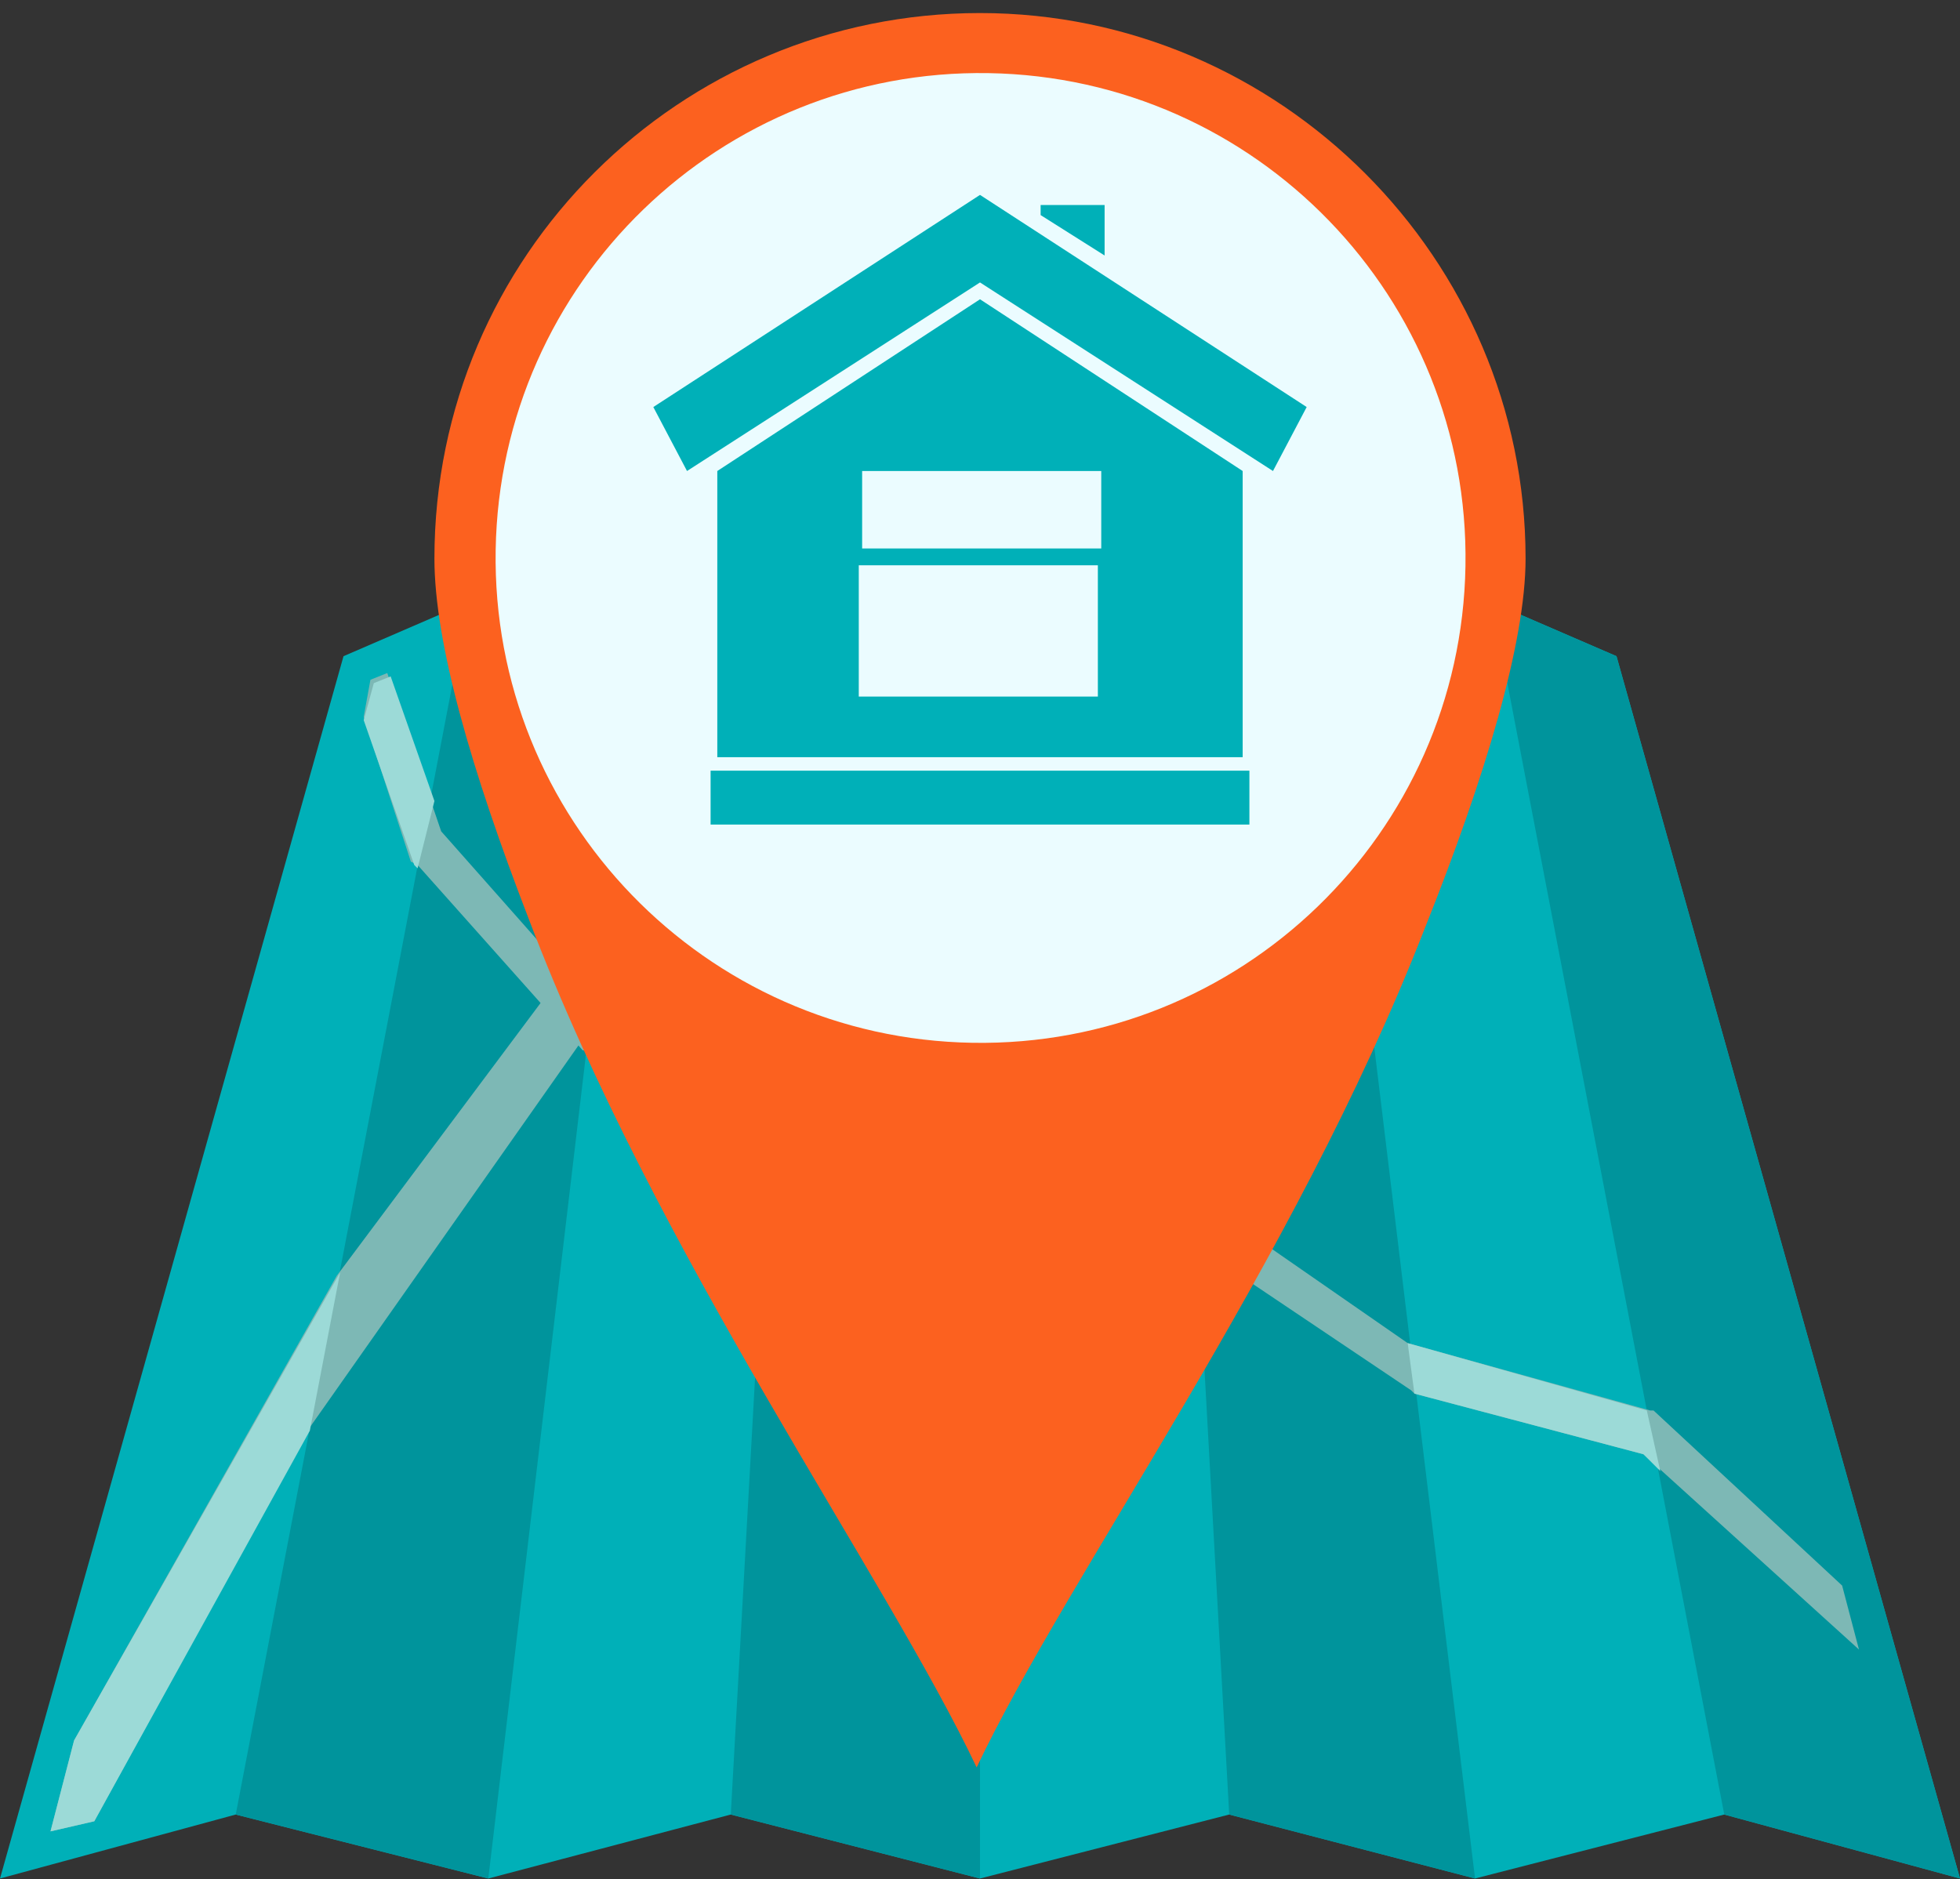 <?xml version="1.0" encoding="UTF-8"?> <svg xmlns="http://www.w3.org/2000/svg" width="73" height="70" viewBox="0 0 73 70" fill="none"><rect x="0" y="0" width="73" height="70" fill="#333333" stroke="none"/> <path fill-rule="evenodd" clip-rule="evenodd" d="M12.794 24.443L17.435 22.436L23.581 24.443L29.727 22.436L36.5 24.443L43.273 22.436L49.419 24.443L55.565 22.436L60.206 24.443L73 69.974L64.22 67.591L54.938 69.974L45.782 67.591L36.5 69.974L27.218 67.591L18.187 69.974L8.78 67.591L0 69.974L12.794 24.443Z" fill="#00B0B8"></path> <path fill-rule="evenodd" clip-rule="evenodd" d="M55.565 22.436L60.206 24.443L73 69.974L64.22 67.591L55.565 22.436Z" fill="#00949C"></path> <path fill-rule="evenodd" clip-rule="evenodd" d="M43.273 22.436L49.419 24.443L54.938 69.974L45.782 67.591L43.273 22.436Z" fill="#00949C"></path> <path fill-rule="evenodd" clip-rule="evenodd" d="M29.727 22.436L36.5 24.443V69.974L27.218 67.591L29.727 22.436Z" fill="#00949C"></path> <path fill-rule="evenodd" clip-rule="evenodd" d="M17.435 22.436L23.581 24.443L18.187 69.974L8.78 67.591L17.435 22.436Z" fill="#00949C"></path> <path fill-rule="evenodd" clip-rule="evenodd" d="M69.237 61.445L61.21 54.17L52.68 51.913L52.555 51.787L44.528 46.394L36.5 46.77H36.124L35.873 46.644L28.222 40.624L21.699 39.119L15.553 32.22L15.302 32.095L13.546 26.701L13.797 25.321L14.424 25.071L16.431 30.966L22.201 37.488L28.849 38.993L36.625 45.139L44.653 44.638L52.429 50.031L61.461 52.54H61.586L68.61 59.062L69.237 61.445Z" fill="#7DB8B5"></path> <path fill-rule="evenodd" clip-rule="evenodd" d="M61.837 54.797L61.21 54.17L52.68 51.912L52.429 50.031L61.335 52.539L61.837 54.797ZM44.653 46.393L36.5 46.77V45.014L36.625 45.139L44.528 44.637L44.653 46.393ZM28.723 41L28.222 40.624L21.825 39.118L22.076 37.362L22.201 37.488L28.723 38.993V41ZM15.553 32.345L15.428 32.22L13.546 26.826L13.923 25.447L14.55 25.196L16.18 29.837L15.553 32.345Z" fill="#9CDAD7"></path> <path fill-rule="evenodd" clip-rule="evenodd" d="M21.95 38.366L11.54 53.167L3.512 67.842L1.881 68.218L2.759 64.832L12.543 47.522L20.32 37.112L21.95 38.366Z" fill="#7DB8B5"></path> <path fill-rule="evenodd" clip-rule="evenodd" d="M11.54 53.292L3.512 67.842L1.881 68.218L2.759 64.831L12.668 47.397L11.54 53.292Z" fill="#9CDAD7"></path> <path fill-rule="evenodd" clip-rule="evenodd" d="M36.5 0.486C47.663 0.486 56.82 9.643 56.82 20.806C56.82 23.942 55.314 28.959 53.057 34.603C48.165 47.146 39.761 58.686 36.375 65.835C32.988 58.686 24.459 46.77 19.692 34.227C17.56 28.708 16.18 23.942 16.18 20.806C16.18 9.517 25.337 0.486 36.5 0.486Z" fill="#FC611F"></path> <path d="M54.581 21.085C54.748 11.111 46.797 2.891 36.822 2.724C26.848 2.558 18.627 10.509 18.461 20.483C18.295 30.457 26.245 38.678 36.22 38.844C46.194 39.011 54.415 31.06 54.581 21.085Z" fill="#EBFCFF"></path> <path fill-rule="evenodd" clip-rule="evenodd" d="M38.758 7.636H41.141V9.517L38.758 8.012V7.636ZM41.016 20.43H32.11V17.545H41.016V20.43ZM31.985 21.057H40.89V25.948H31.985V21.057ZM24.333 15.162L25.588 17.545L36.5 10.521L47.412 17.545L48.667 15.162L36.5 7.26L24.333 15.162ZM46.534 30.715H26.466V28.708H46.534V30.715ZM26.716 17.545V28.206H46.283V17.545L36.5 11.148L26.716 17.545Z" fill="#00B0B8"></path> </svg> 